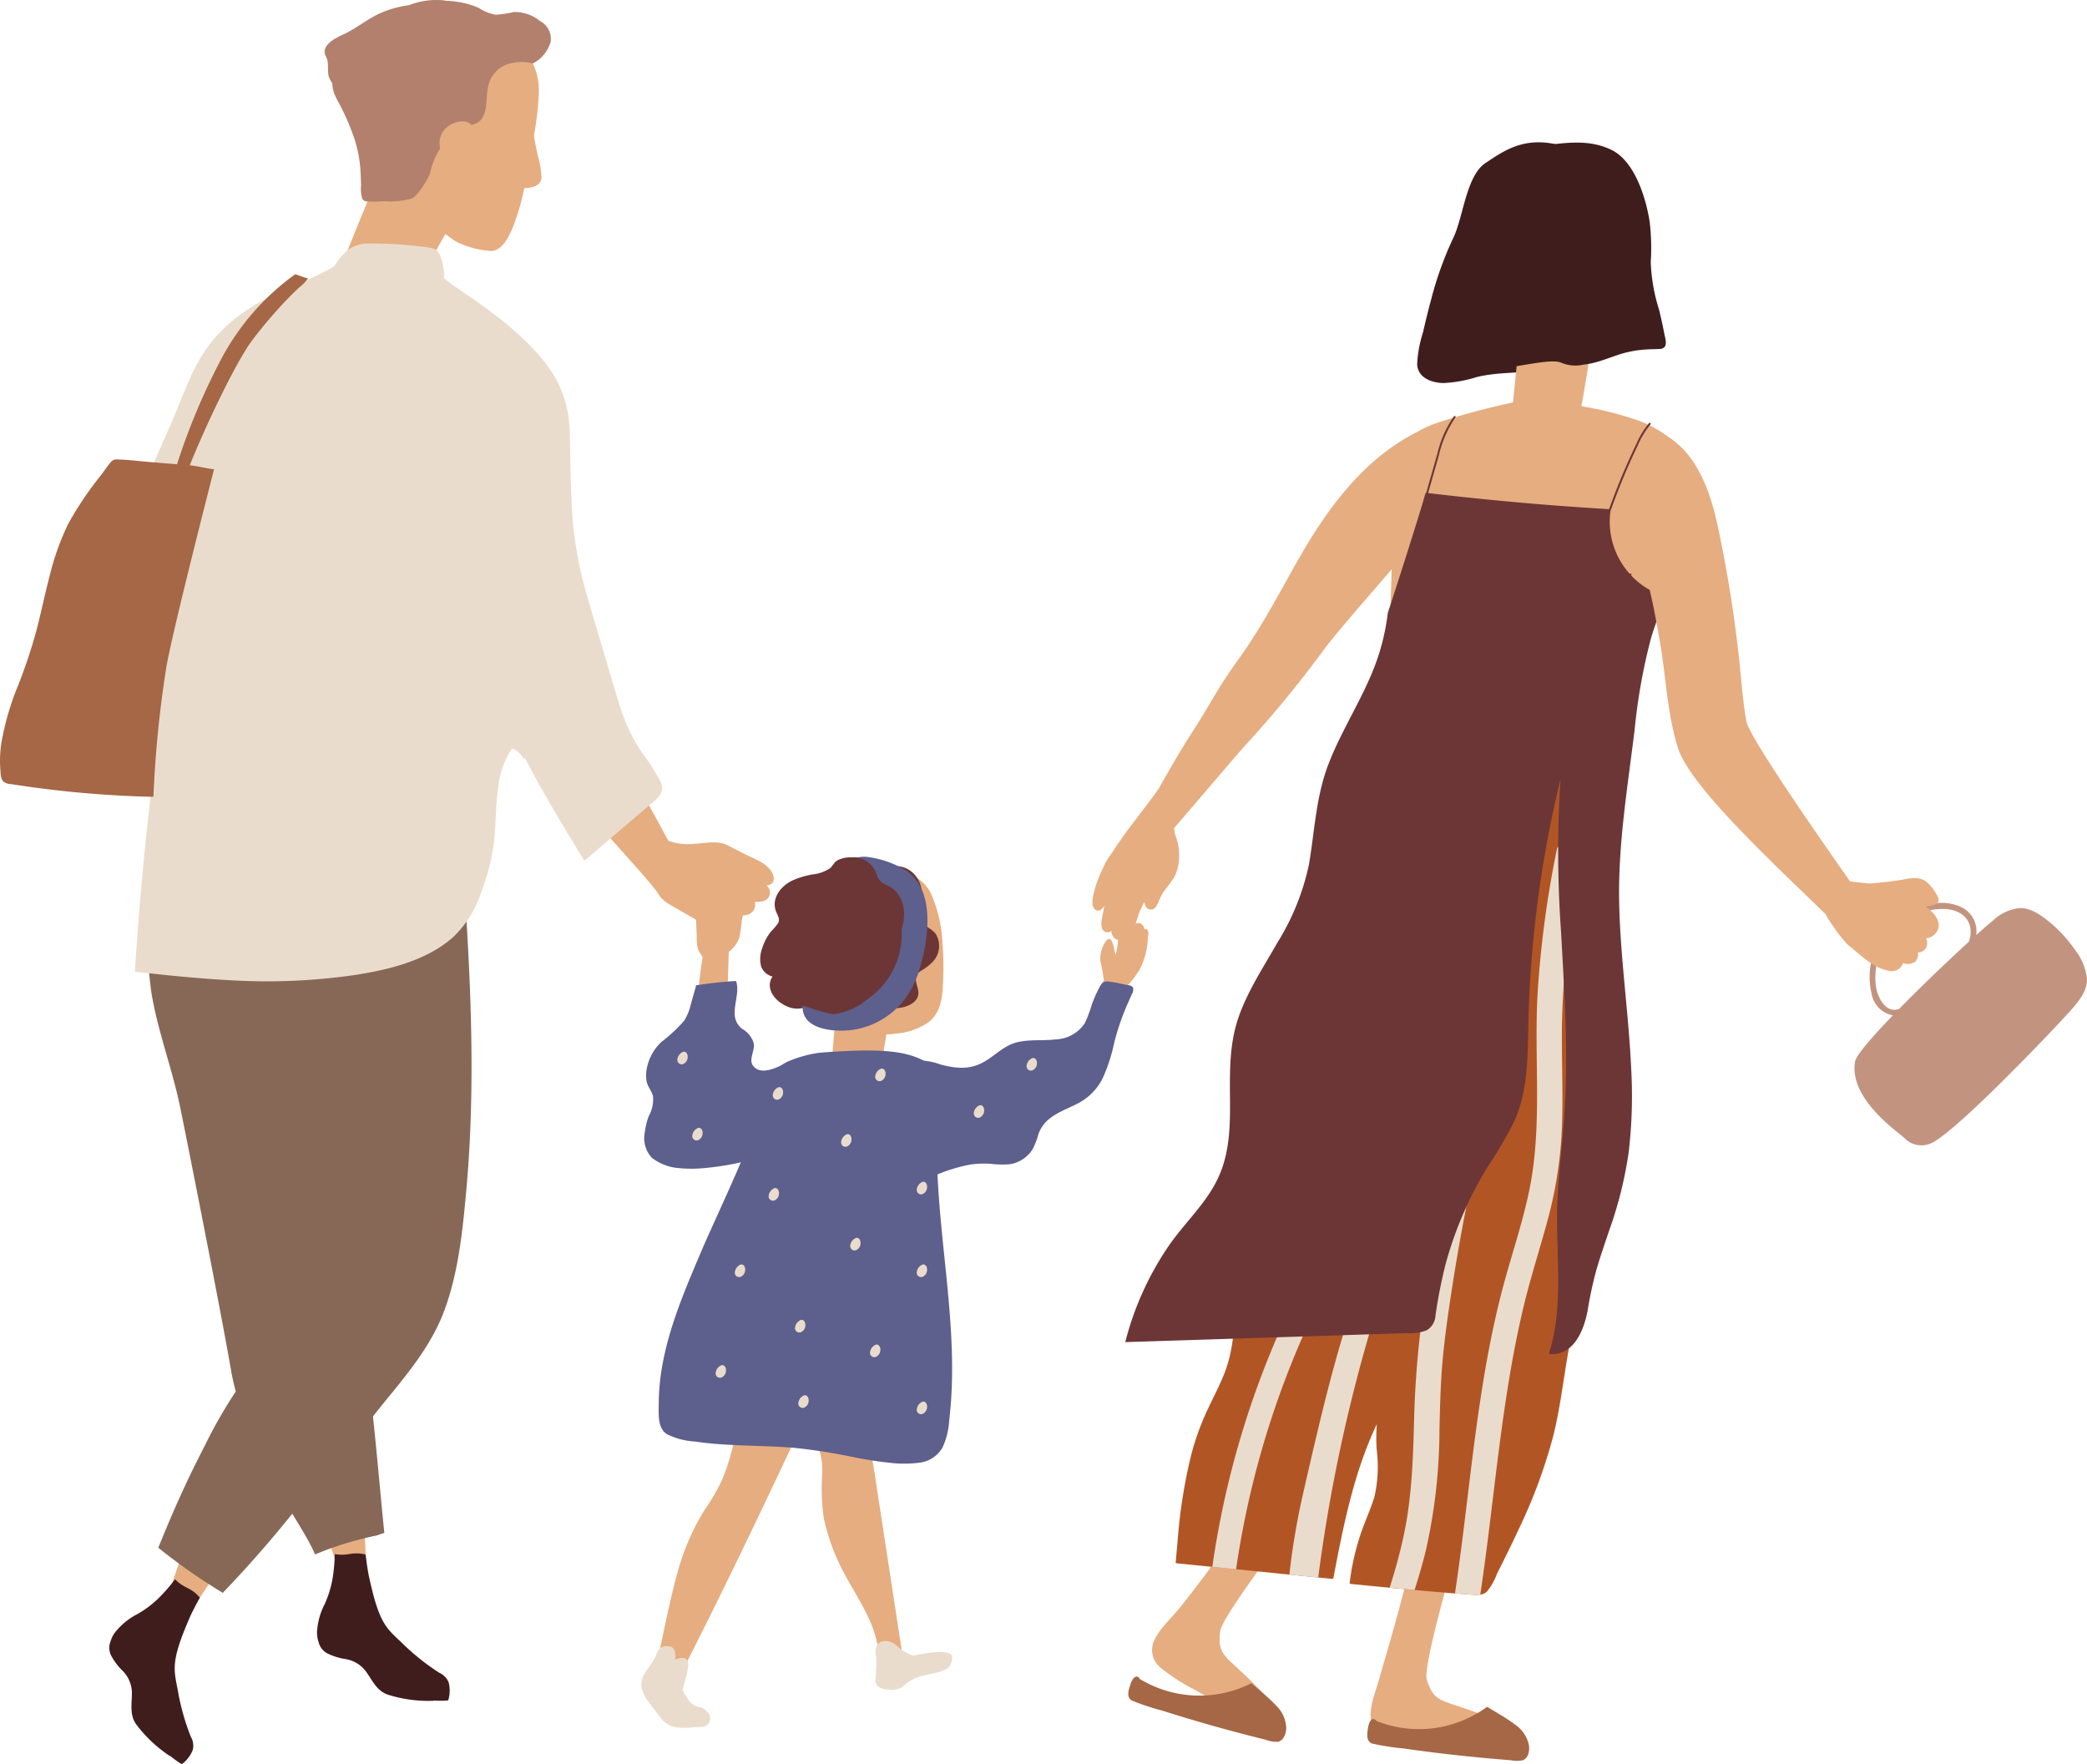 <svg xmlns="http://www.w3.org/2000/svg" width="303.007" height="256.106" viewBox="0 0 303.007 256.106">
  <g id="sec05-bg07" transform="translate(-126.2 -2931.723)">
    <g id="グループ_1159" data-name="グループ 1159">
      <path id="パス_4639" data-name="パス 4639" d="M429.2,3073.779a8.35,8.35,0,0,0-1.762-4.189,19.28,19.28,0,0,0-3.717-4.031c-1.2-.976-2.623-2.015-4.245-2a6.548,6.548,0,0,0-3.885,1.782c-.563.452-1.42,1.195-2.468,2.137a4.9,4.9,0,0,0,.035-.531,3.832,3.832,0,0,0-2.291-3.559c-3.2-1.494-7.364.093-9.8,2.335a10.684,10.684,0,0,0-3.109,10.39,3.843,3.843,0,0,0,3.012,3.01l.058,0c-3.033,3.144-5.348,5.817-5.5,6.738-.889,5.244,5.837,9.911,7.156,11.069a3.4,3.4,0,0,0,3.788.814c3.544-1.369,19.47-18.186,20.862-19.888C428.3,3076.671,429.271,3075.388,429.2,3073.779Zm-27.252,4.4c-1.945.773-3.16-1.663-3.384-3.278a9.981,9.981,0,0,1,2.789-8.3,9.7,9.7,0,0,1,7.421-2.9c1.713.154,3.269,1.025,3.511,2.85a3.933,3.933,0,0,1-.243,1.905C409.135,3071.112,405.233,3074.831,401.951,3078.179Z" fill="#c29480"/>
      <path id="パス_4640" data-name="パス 4640" d="M356.907,2980.011a7.065,7.065,0,0,1-2.749,3.893,10.375,10.375,0,0,1-3.882,1.471c-3.223.6-6.511.307-9.715,1.1a18.608,18.608,0,0,1-4.808.859c-1.744-.036-3.707-.778-3.8-2.729a18.241,18.241,0,0,1,.858-4.67c.356-1.55.73-3.1,1.147-4.631a50.722,50.722,0,0,1,3.234-9.027c1.46-2.983,1.87-9.056,4.716-10.91,2.365-1.541,5.227-3.736,10.034-2.729.592,2.375,1.559,6.949,2.955,8.916a11.718,11.718,0,0,1,1.9,3.835,31.627,31.627,0,0,1,.734,4.986A24.867,24.867,0,0,1,356.907,2980.011Z" fill="#401d1d"/>
      <path id="パス_4641" data-name="パス 4641" d="M332.826,3000.677c.788-1.011,1.837-2.158,1.728-3.353s-1.132-2.062-1.079-3.31a24.475,24.475,0,0,1,2.436-.907c.176-.055.148-.293-.03-.238-10.013,3.1-16.383,11.733-20.939,19.665-2.847,4.959-5.4,10-8.823,14.754-3.347,4.65-3.871,6.165-6.953,10.938-1.709,2.646-3.233,5.361-4.782,8.064-2.206,3.121-4.707,6.044-6.745,9.27a9.719,9.719,0,0,0-1.265,2.125q-.106.228-.212.457c-.07.138-.143.274-.212.414l.023.006a14.919,14.919,0,0,0-.888,2.5c-.171.712-.558,2.075.072,2.667.535.5,1.064,0,1.369-.476-.061.309-.118.619-.169.931-.115.712-.528,2.023.039,2.641a.838.838,0,0,0,1.173.03,1.432,1.432,0,0,0,.593,1.2c.607.377.976-.391,1.2-.988a1.426,1.426,0,0,0,.319,1.085c.454.4.874-.128.985-.548a28.639,28.639,0,0,1,.9-3.27,15.151,15.151,0,0,1,.793-1.667,1.358,1.358,0,0,0,.438.954.861.861,0,0,0,1.2-.209,3.906,3.906,0,0,0,.491-.989,8.953,8.953,0,0,1,.724-1.344,20.891,20.891,0,0,0,1.483-2.039,6.667,6.667,0,0,0,.645-2.128,8.132,8.132,0,0,0-.537-4.039c-.061-.3-.107-.611-.14-.919,3.346-3.874,9.043-10.607,10.523-12.224a161.686,161.686,0,0,0,11.21-13.676c3.879-5.113,14.111-16.082,16.761-20.407C338.366,3000.416,331.8,3002,332.826,3000.677Z" fill="#e6ad80"/>
      <path id="パス_4642" data-name="パス 4642" d="M345.2,3182.382c-1.88-1.2-6.8-2.785-8.3-3.281-2.09-.687-2.845-1.25-3.553-3.537-.6-1.944,3.916-17.141,4.323-19.082a.141.141,0,0,0-.114-.159c-3.127-.646-2.887-.358-6.078-.351-.025-.127-.051-.254-.082-.381-.042-.172-.3-.072-.259.1.023.095.042.191.062.286-.143.03-.112.264.049.269.334,1.974-4.188,17.031-4.719,18.948-.51,1.844-1.391,3.857-1.337,5.8a3.3,3.3,0,0,0,2.574,3.022,28.978,28.978,0,0,0,5.845.841q3.493.369,6.995.655,1.785.145,3.571.269c.606.043,1.791.372,2.283-.153C347.331,3184.7,346.043,3182.92,345.2,3182.382Z" fill="#e6ad80"/>
      <path id="パス_4643" data-name="パス 4643" d="M311.318,3179.652c-1.211-1.875-5.028-5.354-6.192-6.428-1.616-1.493-2.069-2.318-1.765-4.693.259-2.018,8.387-12.635,9.562-14.233a.141.141,0,0,0-.037-.192c-2.577-1.885-2.478-1.523-5.385-2.841.03-.125.059-.251.083-.38.034-.174-.243-.191-.276-.017-.019.1-.041.191-.063.285-.142-.032-.21.194-.066.266-.515,1.935-8.589,12.422-9.867,13.947-1.229,1.466-2.866,2.932-3.623,4.721a3.3,3.3,0,0,0,1.089,3.818,29.032,29.032,0,0,0,4.97,3.19q3.026,1.785,6.092,3.5,1.564.873,3.138,1.727c.534.29,1.475,1.081,2.14.808C312.293,3182.644,311.859,3180.49,311.318,3179.652Z" fill="#e6ad80"/>
      <path id="パス_4644" data-name="パス 4644" d="M347.283,2975.961l-1.467,14.729-.183,1.841a2.143,2.143,0,0,0,.026,1.127c.314.632,1.35.558,1.923.641a23.231,23.231,0,0,1,6.888,2.143c.094.046.177-.04.2-.122a195.549,195.549,0,0,0,3.294-20.511c.056.019.112.035.168.056a.145.145,0,0,0,.1-.271c-.079-.03-.157-.055-.236-.081.016-.155.035-.31.051-.466a.145.145,0,0,0-.289-.026c-.014.136-.03.272-.044.407a7.9,7.9,0,0,0-4.548.279c-1.816.56-3.9,1.291-5.65.15A.147.147,0,0,0,347.283,2975.961Z" fill="#e6ad80"/>
      <path id="パス_4645" data-name="パス 4645" d="M372.091,3004.131c-1.127,10.474-8.782,18.644-13.316,27.739a69.736,69.736,0,0,0-3.266,7.89c-.491,1.387-.957,2.783-1.42,4.181-.165.5-.148.682-.7.759a8.38,8.38,0,0,1-1.1,0q-1.167,0-2.334.021-9.4.134-18.774,1.106-1.092.114-2.184.238c-.364.042-.727.084-1.091.128-.172.021-.369.062-.545.066-.4.008-.358.061-.378-.344-.036-.719.077-1.478.113-2.2q.063-1.236.123-2.473.227-4.672.422-9.346.392-9.417.648-18.838c.085-3.141.151-6.283.223-9.425.056-2.445.161-5.11,1.517-7.236,1.519-2.381,4.4-3.169,6.945-3.949q4.334-1.329,8.775-2.269c1.14-.241,2.286-.456,3.433-.658a3.31,3.31,0,0,0,1.106.378c1.388.252,2.8.4,4.2.612a49.187,49.187,0,0,1,8.517,1.909,17.006,17.006,0,0,1,6.754,3.865C371.873,2998.441,372.406,3001.2,372.091,3004.131Z" fill="#e6ad80"/>
      <path id="パス_4646" data-name="パス 4646" d="M361.311,3098.555c-.224-9.653-3.648-18.945-3.4-28.639.127-5.061.784-10.056.412-15.129a63.8,63.8,0,0,0-1.568-10q0-4.176.2-8.35a.139.139,0,0,0-.138-.139c-5.713-.756-11.437-1.512-17.194-1.864-2.867-.175-5.746-.247-8.621-.169q-1.027.029-2.05.083c-.43.022-1.17-.081-1.544.185a.936.936,0,0,0-.3.679c-.133.784-.222,1.577-.344,2.363-.415,2.61-.942,5.2-1.565,7.763-2.006,4.281-4.558,8.367-6.189,12.8-2.882,7.829-2.732,16.3-3.616,24.493A49.284,49.284,0,0,1,312.7,3094.9c-1.449,3.824-3.444,7.409-4.959,11.2a30.885,30.885,0,0,0-1.746,5.807,36.438,36.438,0,0,0-.484,6.137c-.056,4.413.108,8.854-1.532,13.04-.8,2.039-1.862,3.956-2.757,5.951a38,38,0,0,0-2.056,5.849,75.609,75.609,0,0,0-1.986,12.511c-.1,1.05-.189,2.1-.28,3.153a.142.142,0,0,0,.139.138l5.175.518q1.724.171,3.449.347l7.738.773q2.094.212,4.189.418l2.067.208a.134.134,0,0,0,.132-.1c1.433-7.541,2.923-15.121,6.192-22.122.036-.08.078-.161.114-.244a26.941,26.941,0,0,0-.022,3.64,19.562,19.562,0,0,1-.321,6.893c-.627,2.078-1.6,4.031-2.228,6.115a36.449,36.449,0,0,0-1.374,6.405c-.008.08.075.133.138.139.316.036,2.682.271,5.666.554l3.615.332c2.045.183,4.12.363,5.874.5.776.061,1.488.113,2.108.152a7.4,7.4,0,0,0,1.568.025,1.808,1.808,0,0,0,.934-.413,8.614,8.614,0,0,0,1.479-2.593c1.1-2.183,2.186-4.374,3.214-6.591a76.185,76.185,0,0,0,4.945-13.362c1.219-4.829,1.635-9.81,2.663-14.675.989-4.676,2.886-9.015,4.516-13.486A36.654,36.654,0,0,0,361.311,3098.555Z" fill="#b25525"/>
      <path id="パス_4647" data-name="パス 4647" d="M330.474,3110.523c-1.339,0-2.125.008-3.463.014.263-.579.526-1.158.8-1.732.075-.16-.163-.3-.238-.138-.3.62-.582,1.244-.864,1.87l-2.1.008a.139.139,0,0,0,0,.277l1.97-.008c-1.308,2.931-2.471,5.92-3.521,8.948l-4.68-.415q.631-1.246,1.289-2.48c.083-.158-.156-.3-.239-.138q-.69,1.288-1.349,2.593l-3.006-.266c.479-.956.973-1.9,1.474-2.848.083-.155-.155-.3-.238-.139q-.786,1.471-1.53,2.959-2.285-.2-4.571-.4c-.177-.017-.174.263,0,.277l4.439.393a130.984,130.984,0,0,0-12.434,39.911q1.724.171,3.449.347a130.9,130.9,0,0,1,8.417-30.824q1.9-4.638,4.164-9.115,2.36.207,4.723.418c-1.64,4.76-3.011,9.616-4.247,14.495-1.141,4.505-2.183,9.035-3.219,13.564a105.943,105.943,0,0,0-2.1,12.235q2.094.212,4.189.418a232.584,232.584,0,0,1,7.9-37.03q1.023-3.394,2.147-6.763c.36-1.08.726-2.158,1.106-3.23a5.776,5.776,0,0,1,1.8-2.939A.14.14,0,0,0,330.474,3110.523Z" fill="#eadccc"/>
      <path id="パス_4648" data-name="パス 4648" d="M344.7,3083.068c-.521,1.709-1.017,3.43-1.493,5.15l-3.253.388q.758-2.743,1.579-5.466c.053-.169-.213-.244-.265-.072q-.845,2.775-1.61,5.571-1.77.212-3.544.421c-.174.022-.177.3,0,.277l3.464-.41a269.214,269.214,0,0,0-6.251,29.658,141.6,141.6,0,0,0-1.781,17.969c-.166,6.12-.269,12.2-1.568,18.213-.546,2.524-1.238,5.009-2.017,7.464l3.615.332c.588-1.839,1.128-3.693,1.6-5.569a80.508,80.508,0,0,0,2.017-17.73c.075-3.067.139-6.134.385-9.193.252-3.111.668-6.206,1.128-9.292.889-5.962,1.939-11.9,3.189-17.8q1.545-7.306,3.532-14.512l1.274-.15c.175-.022.178-.3,0-.277l-1.2.142q.706-2.531,1.466-5.045C345.016,3082.971,344.75,3082.9,344.7,3083.068Z" fill="#eadccc"/>
      <path id="パス_4649" data-name="パス 4649" d="M357.7,3061.037a39.145,39.145,0,0,0-2.239-3.532q.479-2.56,1.02-5.109.361-1.708.745-3.41c.041-.175-.227-.25-.266-.075-.621,2.751-1.2,5.51-1.718,8.283-.751-1.033-1.555-2.028-2.4-2.984q-.269.318-.561.624a149.251,149.251,0,0,0-2.858,21.435c-.49,9.361.718,18.853-1.158,28.109-.911,4.5-2.382,8.86-3.6,13.282-1.172,4.269-2.083,8.6-2.837,12.968-1.487,8.63-2.368,17.346-3.493,26.026q-.415,3.2-.892,6.408c.776.061,1.488.113,2.108.152a7.4,7.4,0,0,0,1.568.025q.225-1.5.432-3c1.219-8.744,2.07-17.537,3.43-26.261.682-4.369,1.491-8.722,2.538-13.022,1.08-4.424,2.524-8.746,3.657-13.156a60.383,60.383,0,0,0,1.834-13.542c.119-4.655-.1-9.309-.031-13.964a135.7,135.7,0,0,1,2.411-22.4c.74,1.061,1.435,2.155,2.069,3.286C357.549,3061.334,357.79,3061.192,357.7,3061.037Z" fill="#eadccc"/>
      <path id="パス_4650" data-name="パス 4650" d="M348.186,3185.129a4.78,4.78,0,0,0-2.02-3.029c-1.241-.952-2.649-1.713-3.977-2.536a.135.135,0,0,0-.14,0,16.7,16.7,0,0,1-16.042,2c.025-.059-.006-.074-.071-.121-.759-.538-1.051.686-1.125,1.185-.119.808-.3,1.969.679,2.244a35.419,35.419,0,0,0,4.458.693q2.123.3,4.249.57,4.557.568,9.133.959,1.094.093,2.186.176a4.453,4.453,0,0,0,1.773.01C348.117,3186.969,348.29,3185.893,348.186,3185.129Z" fill="#a56745"/>
      <path id="パス_4651" data-name="パス 4651" d="M312.945,3182.635a4.785,4.785,0,0,0-1.493-3.321c-1.068-1.143-2.332-2.126-3.506-3.156a.136.136,0,0,0-.138-.023,16.7,16.7,0,0,1-16.152-.673c.035-.053.007-.073-.05-.13-.66-.656-1.15.5-1.3.983-.251.777-.623,1.892.3,2.325a35.254,35.254,0,0,0,4.284,1.418q2.043.649,4.1,1.262,4.4,1.311,8.851,2.449,1.062.271,2.127.534a4.442,4.442,0,0,0,1.747.3C312.574,3184.438,312.921,3183.405,312.945,3182.635Z" fill="#a56745"/>
      <path id="パス_4652" data-name="パス 4652" d="M367.3,3018.631a1.834,1.834,0,0,0-1.351-1.141,10.947,10.947,0,0,1-2.927-2.229l.03-.066c.071-.155-.148-.289-.23-.153a11.318,11.318,0,0,1-2.8-9.123q1.145-3.216,2.505-6.349.686-1.568,1.424-3.109a12.673,12.673,0,0,1,1.878-3.118c.119-.132-.077-.328-.2-.2a12.06,12.06,0,0,0-1.807,2.937q-.8,1.657-1.538,3.346-1.34,3.066-2.462,6.218-13.168-.78-26.275-2.334l1.557-5.48a16.2,16.2,0,0,1,2.415-5.512c.106-.143-.134-.282-.239-.14a15.636,15.636,0,0,0-2.37,5.321q-.82,2.891-1.642,5.78a.14.14,0,0,0-.128.1c-.466,1.839-3.9,12.631-5.446,17.331a33.133,33.133,0,0,1-1.464,6.507c-1.815,5.37-5.115,10.146-7.155,15.443-1.805,4.686-2,9.619-2.82,14.517a35.139,35.139,0,0,1-4.556,11.338c-2.01,3.536-4.312,7-5.664,10.858s-1.287,7.874-1.253,11.9c.031,3.609-.025,7.285-1.388,10.683-1.654,4.124-4.971,6.989-7.459,10.571a43.9,43.9,0,0,0-6.361,14.049l32.51-1.038,8.439-.27a6.612,6.612,0,0,0,2.837-.424,2.614,2.614,0,0,0,1.251-2.1,71.3,71.3,0,0,1,1.46-7.442,53.991,53.991,0,0,1,2.545-7.3,53.43,53.43,0,0,1,3.459-6.683,67.592,67.592,0,0,0,3.907-6.651c2.148-4.639,2.007-9.772,2.129-14.768a165.231,165.231,0,0,1,3.761-31.18q.424-1.948.9-3.885a162.565,162.565,0,0,0,.083,22.3c.345,6.407.762,12.817.73,19.236q-.024,4.917-.462,9.812c-.3,3.411-.682,6.817-.814,10.241-.278,7.229,1.006,14.676-1.192,21.716a.141.141,0,0,0,.134.175c3.523.2,4.967-3.6,5.471-6.43a56.7,56.7,0,0,1,1.213-5.648c.564-1.979,1.243-3.922,1.9-5.87a58.279,58.279,0,0,0,2.832-11.37,69.917,69.917,0,0,0,.372-11.921c-.356-8.156-1.6-16.253-1.757-24.421-.159-8.333,1.22-16.627,2.235-24.876a84.686,84.686,0,0,1,2.369-13.327c.308-1.063.673-2.1,1.056-3.142A4.1,4.1,0,0,0,367.3,3018.631Z" fill="#6c3636"/>
      <path id="パス_4653" data-name="パス 4653" d="M393.334,3066.512c1.217-1.254,2.44-2.5,3.62-3.791-3.771-5.308-16.749-23.726-17.2-26.265-.583-3.248-.761-6.571-1.147-9.846a187.45,187.45,0,0,0-3.156-19.162c-1.173-5.21-3.5-11.2-8.857-13.162q-1.93,4.656-4.154,9.176a16.387,16.387,0,0,0,.734,5.383c.786,2.754,1.8,5.421,2.471,8.211.635,2.639,1.113,5.313,1.577,7.987.917,5.29.994,10.089,2.589,15.242C371.758,3046.586,387.106,3060.166,393.334,3066.512Z" fill="#e6ad80"/>
      <path id="パス_4654" data-name="パス 4654" d="M367.848,2980.226q-.34-1.781-.773-3.541a25.908,25.908,0,0,1-1.206-6.919,31.937,31.937,0,0,0-.156-5.842c-.561-3.585-2.2-8.816-5.56-10.445-2.666-1.292-5.361-1.154-8.209-.84-1.218-.145-2.719,1.707-3.944,1.878-1.57.219-4.183.794-4.475,2.693a.139.139,0,0,0,.04.122.117.117,0,0,0,.1.153c1.11.213,2.14.3,2.832,1.32a5.946,5.946,0,0,1,.787,3.107c.01.2-.78,9.085-.617,10.322.31,2.343-7.676,10.385-6.434,12.4,1.262,2.052,10.41-1.2,12.617-.263a5.285,5.285,0,0,0,3.271.286c2.128-.225,3.862-1.106,5.849-1.673a16.3,16.3,0,0,1,3.577-.541c.505-.029,1.014-.023,1.519-.054a1.041,1.041,0,0,0,.8-.277C368.263,2981.641,367.948,2980.748,367.848,2980.226Z" fill="#401d1d"/>
      <path id="パス_4655" data-name="パス 4655" d="M405.8,3063.367c.021-.007.041-.016.062-.022.473-.149,1.351-.149,1.676-.579s-.057-.985-.28-1.351a6.316,6.316,0,0,0-1.237-1.564c-1.155-.984-2.479-.595-3.844-.376-1.484.239-2.977.407-4.476.514q-2.256-.18-4.491-.562c-.2-.034-.283.27-.083.3.129.022.258.041.387.062v.064a.157.157,0,0,0-.169.2c.634,2.432-3.18,2.314-1.908,4.715.474.894,2.592,3.927,3.456,4.434,1.614,1.364,3.386,3.046,5.458,3.437a1.709,1.709,0,0,0,2.04-.845,1.841,1.841,0,0,0,.09-.259,1.875,1.875,0,0,0,1.8-.206,1.555,1.555,0,0,0,.374-1.325,1.313,1.313,0,0,0,1.191-.711,1.529,1.529,0,0,0-.008-1.362,1.589,1.589,0,0,0,.182-.009,2.043,2.043,0,0,0,1.5-1.138C408.107,3065.509,406.946,3064.125,405.8,3063.367Z" fill="#e6ad80"/>
    </g>
    <g id="グループ_1162" data-name="グループ 1162">
      <path id="パス_4656" data-name="パス 4656" d="M220.776,3060.17c.534.644,1.029,1.33,1.534,2.005q1.113-2.829,2.406-5.573-.61-1.158-1.223-2.313-2.866-5.394-5.914-10.687a.139.139,0,0,0-.219,0,18.9,18.9,0,0,1-5.822,5.719l-1.45-1.625c-.117-.132-.341.032-.222.166l1.434,1.607c-.078.048-.154.1-.233.147-.154.09.012.312.165.222.087-.051.169-.107.255-.16l5.846,6.553C218.494,3057.529,219.661,3058.827,220.776,3060.17Z" fill="#e6ad80"/>
      <g id="グループ_1160" data-name="グループ 1160">
        <path id="パス_4657" data-name="パス 4657" d="M159.763,3135.745c-3.274,9.39-7.668,23.366-8.713,26.245-.309.848-.66,1.7-.922,2.555a1.441,1.441,0,0,0,.137,1.472c.5.565-.421.335.008.681.2.111.4.225.587.339a2.027,2.027,0,0,1,1.717.085c.066.044.133.085.2.129a3.233,3.233,0,0,0,.41-.506c.379-.573,4-6.054,8.941-13.51.061-.09.122-.185.186-.278,2.61-3.935,5.579-8.4,8.632-12.976C167.125,3138.835,163.514,3137.067,159.763,3135.745Z" fill="#e6ad80"/>
        <path id="パス_4658" data-name="パス 4658" d="M154.19,3185.78a2.61,2.61,0,0,0-.29-1.928,33.539,33.539,0,0,1-1.906-6.845c-.571-2.933-1-4.1,1.689-10.3.218-.59,1.3-2.63,1.534-3.038-1.364-1.589-2.129-1.2-3.6-2.663a25.942,25.942,0,0,1-2.45,2.8,15.265,15.265,0,0,1-2.958,2.222,10.049,10.049,0,0,0-3.1,2.434,4.076,4.076,0,0,0-.84,1.509,2.529,2.529,0,0,0,.05,2.077,8.935,8.935,0,0,0,1.661,2.221,4.618,4.618,0,0,1,1.367,3.063c.04,1.6-.391,3.228.575,4.663a19.6,19.6,0,0,0,4.878,4.63.133.133,0,0,0,.113.025,12.757,12.757,0,0,0,1.6,1.149.17.17,0,0,0,.2-.029A4.812,4.812,0,0,0,154.19,3185.78Z" fill="#401d1d"/>
      </g>
      <g id="グループ_1161" data-name="グループ 1161">
        <path id="パス_4659" data-name="パス 4659" d="M166.694,3132.083c2.816,9.538,7.4,23.454,8.225,26.4.244.869.454,1.764.741,2.613.184.549.432.988.97,1.116.738.166-.147.518.4.549.227-.026.453-.048.675-.067a2.028,2.028,0,0,1,1.444-.932c.08,0,.157-.009.237-.011a3.168,3.168,0,0,0,.038-.651c-.026-.685-.28-7.25-.614-16.188,0-.109-.008-.222-.011-.335-.174-4.718-.366-10.078-.554-15.575C174.477,3130.3,170.513,3130.97,166.694,3132.083Z" fill="#e6ad80"/>
        <path id="パス_4660" data-name="パス 4660" d="M191.342,3175.981a2.616,2.616,0,0,0-1.36-1.4,33.614,33.614,0,0,1-5.54-4.45c-2.173-2.05-3.2-2.751-4.63-9.348-.168-.606-.48-2.894-.526-3.363-2.034-.5-2.429.266-4.475-.066a25.98,25.98,0,0,1-.355,3.708,15.267,15.267,0,0,1-1.108,3.53,10.044,10.044,0,0,0-1.1,3.787,4.05,4.05,0,0,0,.2,1.715,2.525,2.525,0,0,0,1.252,1.658,8.88,8.88,0,0,0,2.645.836,4.618,4.618,0,0,1,2.9,1.691c.966,1.278,1.564,2.851,3.185,3.453a19.589,19.589,0,0,0,6.664.917.132.132,0,0,0,.106-.045,12.793,12.793,0,0,0,1.966,0,.171.171,0,0,0,.143-.14A4.8,4.8,0,0,0,191.342,3175.981Z" fill="#401d1d"/>
      </g>
      <path id="パス_4661" data-name="パス 4661" d="M194.073,3067.807q-.255-4.555-.577-9.107-.16-2.309-.328-4.617c-.059-.814-.116-1.628-.177-2.442-.044-.568-.068-1.464-.628-1.8-.526-.313-1.324.219-1.806.436l-1,.448-1.993.9-4.236,1.9-8.345,3.752c-4.916,2.21-9.826,4.548-15.025,5.991A51.355,51.355,0,0,0,163,3082.829a89.551,89.551,0,0,0,4.141,9.622,20.036,20.036,0,0,1,1.736,4.647,15.49,15.49,0,0,1,.075,4.8,40.534,40.534,0,0,0-.447,5.181,19.387,19.387,0,0,0,1.033,5.037c.135.464.265.935.375,1.41a.711.711,0,0,1,.812.422c1.414,2.9-.618,6.322-2.156,8.736-1.906,2.99-4.19,5.714-6.358,8.512a68.487,68.487,0,0,0-6.307,10.473c-2.5,4.805-4.709,9.742-6.72,14.761a86.211,86.211,0,0,0,9.359,6.545,172.345,172.345,0,0,0,12.455-14.5c2.714-3.47,5.669-6.774,8.587-10.106,1.065-1.427,2.2-2.807,3.317-4.176,3.156-3.857,6.228-7.764,7.933-12.534,1.969-5.511,2.561-11.52,3.083-17.323.543-6.038.753-12.1.742-18.167C194.65,3080.043,194.416,3073.921,194.073,3067.807Z" fill="#876856"/>
      <path id="パス_4662" data-name="パス 4662" d="M180.885,3154.647c.37-.129.742-.253,1.114-.375-.688-6.824-1.247-13.661-2.046-20.473-.149-1.272-.332-2.538-.486-3.808a6.656,6.656,0,0,1-.616-1.228,26.465,26.465,0,0,1-1.01-4.829,16.954,16.954,0,0,0-1.239-4.068q1.335-11.179,2.39-22.389,1.349-14.362,2.23-28.764c.263-4.288.78-8.935-.783-13.05a5.167,5.167,0,0,0-3.141-3.4,7.636,7.636,0,0,0-2.783-.14c-1.094.092-2.187.2-3.28.306-1.613.156-3.226.323-4.835.519a17.594,17.594,0,0,1-3.948,5.326,24.143,24.143,0,0,1-14.553,6.732,45.777,45.777,0,0,0,.31,11c.926,5.494,2.94,10.736,4.089,16.181.577,2.731,6.073,30.336,7.522,38.924a37.214,37.214,0,0,0,3.493,10.022q.66-.369,1.319-.739a13.109,13.109,0,0,0,.717,1.713c.868,1.716,2.025,3.4,1.6,5.419-.034.164-.076.326-.122.487q.313.623.618,1.247c1.338,2.755,3.272,5.311,4.5,8.137A48.615,48.615,0,0,1,180.885,3154.647Z" fill="#876856"/>
      <path id="パス_4663" data-name="パス 4663" d="M202.165,2938.453c-.075-.119-.923-.582-.971-.483a4.688,4.688,0,0,0-1.569-1.24,16.759,16.759,0,0,0-4.221-1.723,11.9,11.9,0,0,0-8.577,1.387c-4.969,3.158-6.481,13.79-5.366,19,.675,3.166,1.885,2.079,3.78,4.747a31.039,31.039,0,0,0,7.069,6.595,13.309,13.309,0,0,0,5,1.413c2.255.2,3.424-3.583,3.963-5.154.25-.734.472-1.51.669-2.284.474-1.882.794-3.743,1-4.919.409-2.309.761-4.184,1.011-5.78.035-.242.071-.475.1-.7.079-.548.144-1.06.191-1.548.014-.16.031-.313.042-.464C204.609,2943.9,204.589,2942.179,202.165,2938.453Z" fill="#e6ad80"/>
      <path id="パス_4664" data-name="パス 4664" d="M186.41,2957.437c-1.043-.781-1.972-4.134-2.792-5.133-3.323,6.118-6.48,14.873-9.2,21.282a.164.164,0,0,0,.1.237,25.9,25.9,0,0,1,7.644,2.469c.575.293,1.471,1.025,2.162.651a2.388,2.388,0,0,0,.747-1.009l1.015-1.793,6.753-11.935C190.568,2960.828,188.5,2959,186.41,2957.437Z" fill="#e6ad80"/>
      <path id="パス_4665" data-name="パス 4665" d="M220.975,3048.213c-.116.1-.232.191-.346.285-.086.075-.172.144-.255.216q-4.6,3.931-9.2,7.866a.142.142,0,0,1-.218-.028c-1.87-3.064-3.741-6.128-5.522-9.245-.061-.1-.119-.2-.177-.31-.081-.136-.158-.275-.236-.41q-1.38-2.431-2.662-4.91c-.022.108-.042.217-.061.325a3.647,3.647,0,0,0-1.516-1.546.276.276,0,0,0-.371.1,12.87,12.87,0,0,0-1.848,5.239c-.016.091-.03.182-.041.274-.371,2.615-.319,5.363-.588,7.843a31.239,31.239,0,0,1-1.784,7.1,15.8,15.8,0,0,1-4.155,6.76c-3.815,3.405-9.318,4.734-14.243,5.5a89.293,89.293,0,0,1-18.609.734c-4.466-.244-8.91-.712-13.354-1.208q.341-5.448.8-10.882.736-8.619,1.793-17.207a18.96,18.96,0,0,1-3.086-1.629,12.339,12.339,0,0,1-3.832-4.223,27.094,27.094,0,0,1-2.939-7.7c-.023-.106-.042-.208-.061-.313v0a21.575,21.575,0,0,1-.377-2.9c-.244-4,1.235-7.544,2.784-11.146,3.1-7.189,6.123-14.409,9.278-21.57.036-.086.072-.172.114-.255q.286-.665.582-1.324c2.7-6.09,3.7-10.689,8.813-15.13a31.254,31.254,0,0,1,9.026-5.153c2.5-1.006,7.156-3.554,9.558-4.76.235-.033.476-.058.717-.069a30.225,30.225,0,0,1,5.816.283c.642.094,1.285.205,1.925.335a17.414,17.414,0,0,1,3.984,2.962c1.6,1.473,7.464,4.745,12.123,9.43,3.292,3.311,5.982,6.81,6.123,13.16.064,2.74.1,6.516.249,9.749,0,.091.009.183.012.274.044.948.1,1.84.16,2.643a57.749,57.749,0,0,0,2.294,11.559c1.1,3.8,2.244,7.588,3.369,11.381.543,1.834,1.056,3.682,1.718,5.477a24.838,24.838,0,0,0,2.618,5.111,32.4,32.4,0,0,1,2.806,4.411C222.726,3046.589,221.884,3047.446,220.975,3048.213Z" fill="#eadccc"/>
      <path id="パス_4666" data-name="パス 4666" d="M204.233,2954.146l-.723-3.645.011-.018a.145.145,0,0,0-.058-.216l-.01-.05a.154.154,0,0,0-.3.061l.032.163a16.815,16.815,0,0,0-1.51,3.767q-.771,2.261-1.444,4.553a.156.156,0,0,0,.135.205c1.276.048,4.266.473,4.447-1.417A12.736,12.736,0,0,0,204.233,2954.146Z" fill="#e6ad80"/>
      <path id="パス_4667" data-name="パス 4667" d="M190.633,2971.964c-.143.166-.626.12-.844.136a28.823,28.823,0,0,1-7.278-.4c-1.329-.244-2.63-.617-3.961-.852a12.879,12.879,0,0,0-1.705-.2,8.821,8.821,0,0,0-.9.009c-.1.007-1.206.178-1.313-.191a.131.131,0,0,0,.07-.053,10.319,10.319,0,0,1,2-2.393,4.935,4.935,0,0,1,3.227-.927,54.021,54.021,0,0,1,7.247.406,11.807,11.807,0,0,1,1.84.279c.8.232,1.063.847,1.281,1.571a9.46,9.46,0,0,1,.358,1.8C190.672,2971.371,190.784,2971.79,190.633,2971.964Z" fill="#eadccc"/>
      <path id="パス_4668" data-name="パス 4668" d="M204.615,2934.785a5.777,5.777,0,0,0-3.843-1.315,15.719,15.719,0,0,1-2.6.392,6.739,6.739,0,0,1-2.481-1,12.6,12.6,0,0,0-4.685-1.018c-1.276-.1-2.7-.231-3.8.571a9.56,9.56,0,0,0-1.307,1.345,3.6,3.6,0,0,1-2.486,1.185,4.485,4.485,0,0,0-3.291,1.452,10.844,10.844,0,0,0-1.828,3.3,8.834,8.834,0,0,1-2.065,1.942c-.9.6-1.739,1.081-1.765,2.286-.028,1.224.767,2.369,1.289,3.423a33.926,33.926,0,0,1,1.859,4.391,18.682,18.682,0,0,1,.912,4.561c.056.781.073,1.563.1,2.345a5.019,5.019,0,0,0,.156,1.883.751.751,0,0,0,.695.437,18.354,18.354,0,0,0,2.538-.026,11.628,11.628,0,0,0,4-.4c.795-.333,2.451-3,2.619-3.647a11.143,11.143,0,0,1,1.183-3.144,9.213,9.213,0,0,1,2.172-2.45,11.23,11.23,0,0,1,3.228-1.617c1.93-.722,1.474-3.608,1.829-5.247a4.326,4.326,0,0,1,2.492-3.255,6.477,6.477,0,0,1,3.974-.261.169.169,0,0,0,.141-.031.176.176,0,0,0,.049-.021,5.146,5.146,0,0,0,2.427-2.991A2.9,2.9,0,0,0,204.615,2934.785Z" fill="#b3806e"/>
      <path id="パス_4669" data-name="パス 4669" d="M198.667,2934.285a5.488,5.488,0,0,1-.752-.054c.045-.185-.237-.284-.292-.1-.005.018-.011.035-.017.052a12.82,12.82,0,0,1-3.062-1.129,13.2,13.2,0,0,0-3.816-1.249,10.407,10.407,0,0,0-5.132.668,15.455,15.455,0,0,0-3.9,1.04c-2.038.846-3.69,2.322-5.69,3.23-1.114.506-3.325,1.595-2.486,3.166.525.984.126,1.967.432,2.984a5.77,5.77,0,0,0,1.688,2.242c.516.515,1.312,1.644,2.17,1.545a.756.756,0,0,0,.2-.051,4.558,4.558,0,0,1,.753.676,3.494,3.494,0,0,1,.675,1.637c-.091.04-.178.084-.27.121-.184.074-.047.351.136.277.069-.028.135-.059.2-.088.043.194.09.388.15.578s.363.128.3-.061c-.068-.215-.122-.429-.172-.641.934-.437,1.791-.993,2.726-1.432a25.343,25.343,0,0,1,3.231-.8,17.141,17.141,0,0,0,5.231-3.129,19.561,19.561,0,0,0,6.843-9.239,5.741,5.741,0,0,0,.824.06C198.843,2934.591,198.866,2934.283,198.667,2934.285Z" fill="#b3806e"/>
      <path id="パス_4670" data-name="パス 4670" d="M194.871,2950.212c-.72-1.439-2.827-.841-3.788-.017a3.032,3.032,0,0,0-.51,4.063c-.152.325.12.6.471.775a1.655,1.655,0,0,0,1.953-.189C194.325,2953.864,195.729,2951.927,194.871,2950.212Z" fill="#e6ad80"/>
      <path id="パス_4671" data-name="パス 4671" d="M238.182,3058.216c-.869-1.3-2.433-1.767-3.756-2.445-.572-.292-1.144-.62-1.733-.869-.291-.17-.586-.333-.885-.479-1.442-.7-3.236-.272-4.773-.2a8.227,8.227,0,0,1-5.261-1.144c-.145-.1-.284.137-.139.239.115.082.233.157.352.229a.118.118,0,0,0-.1.066,8.565,8.565,0,0,0-.273,7.538c.6,1.3,1.609,1.781,2.81,2.468l2.091,1.2,1.046.6a7.98,7.98,0,0,0,1.364.6,6.12,6.12,0,0,0,1.91.8,2.2,2.2,0,0,0,1.794-.1,2,2,0,0,0,.371-2.2,2.947,2.947,0,0,0,1.927-.072,1.481,1.481,0,0,0,.91-1.167,2.137,2.137,0,0,0-.041-.63,3.145,3.145,0,0,0,1.257-.123,1.271,1.271,0,0,0,.423-2.253C238.705,3060.2,238.785,3059.114,238.182,3058.216Z" fill="#e6ad80"/>
    </g>
    <g id="グループ_1163" data-name="グループ 1163">
      <path id="パス_4672" data-name="パス 4672" d="M234.338,3062.81a28.273,28.273,0,0,1-3.854.337,11.106,11.106,0,0,0-3.189.24.141.141,0,0,0-.1.134l.173,4.427a5.033,5.033,0,0,0,.186,1.627c.154.4.476.726.656,1.1q-.47,2.955-.692,5.943c-.013.178.264.177.277,0,.006-.078.014-.155.02-.232a20.086,20.086,0,0,1,3.8.594.141.141,0,0,0,.175-.134l.219-6.948a4.26,4.26,0,0,0,1.523-2.032,19.384,19.384,0,0,0,.346-2.37,17.424,17.424,0,0,1,.628-2.518C234.544,3062.87,234.434,3062.795,234.338,3062.81Z" fill="#e6ad80"/>
      <path id="パス_4673" data-name="パス 4673" d="M292.867,3066.849c-.1-.233-.26-.272-.415-.215a.252.252,0,0,0-.029.006.144.144,0,0,0-.03.021l-.021.011a1.209,1.209,0,0,0-.516-.844.676.676,0,0,0-.832.1.773.773,0,0,0-.215.27,6.019,6.019,0,0,0-1.582-.675c-.916-.123-.7.885-.688,1.494a11.484,11.484,0,0,1-.355,3.328q-.112-.4-.224-.806a3.564,3.564,0,0,0-.429-1.328c-.391-.417-.762.1-.95.428a4.42,4.42,0,0,0-.623,2.607,24.454,24.454,0,0,1,.513,2.819c-.065.113-.131.225-.2.338a.137.137,0,0,0-.058.1l-.127.218a.139.139,0,0,0,.168.2c.256.723,1.5.675,1.9,1.3a.14.14,0,0,0,.217.028,13.985,13.985,0,0,0,3.364-3.9,11.153,11.153,0,0,0,1.138-4.665A1.659,1.659,0,0,0,292.867,3066.849Z" fill="#e6ad80"/>
      <path id="パス_4674" data-name="パス 4674" d="M263.087,3074.914a45.154,45.154,0,0,0-.084-6.761,19.815,19.815,0,0,0-1.442-6.244,5.49,5.49,0,0,0-4.2-3.481c-2.259-.283-4.438.855-6.294,1.971l.008-.092c.016-.188-.287-.232-.3-.042l-.03.356a.117.117,0,0,0-.007.084,59.4,59.4,0,0,0-.133,12.484,24.609,24.609,0,0,0,1.51,6.032,4.562,4.562,0,0,0,1.454,2.36,4.087,4.087,0,0,0,2.512.208,9.573,9.573,0,0,0,4.954-1.669C262.661,3078.828,262.985,3076.848,263.087,3074.914Z" fill="#e6ad80"/>
      <path id="パス_4675" data-name="パス 4675" d="M256.343,3072.452a66.625,66.625,0,0,0-7.323-2.729c.16-1.075.324-2.149.5-3.222.028-.174-.239-.249-.267-.074q-.263,1.607-.5,3.217-.363-.111-.728-.218a.139.139,0,0,0-.073.267c.254.074.507.151.761.227q-1.171,7.988-1.743,16.045a.139.139,0,0,0,.138.138l6.959.138a.139.139,0,0,0,.134-.1l2.2-13.531A.143.143,0,0,0,256.343,3072.452Z" fill="#e6ad80"/>
      <path id="パス_4676" data-name="パス 4676" d="M224.814,3175.194l.075-.145q1.257-2.444,2.486-4.9c6.462-12.85,12.569-25.874,18.673-38.9l-10.83-.42c-.828,3.455-1.649,6.911-2.492,10.361a34.445,34.445,0,0,1-1.593,5.174,28.625,28.625,0,0,1-2.659,4.614,34.278,34.278,0,0,0-4.014,9.454c-1.013,3.438-2.852,12.959-3.231,14.248A20.15,20.15,0,0,1,224.814,3175.194Z" fill="#e6ad80"/>
      <path id="パス_4677" data-name="パス 4677" d="M253.5,3147.721a83.12,83.12,0,0,0-2.276-11.053,72.269,72.269,0,0,0-4.177-10.2q-2.205-4.652-4.415-9.3l2.4-1.183c.16-.078.019-.317-.14-.239l-2.378,1.172q-.621-1.308-1.241-2.616c-.077-.161-.316-.021-.24.139l1.234,2.6-4.413,2.175-3.457,1.7c-.652.321-2.01.677-2.2,1.5a1.487,1.487,0,0,0,.2.959c.26.557.566,1.1.859,1.638q.828,1.525,1.732,3.01,1.8,2.967,3.9,5.748c1.357,1.805,2.85,3.483,4.291,5.218a10.813,10.813,0,0,1,1.922,3.084,9.952,9.952,0,0,1,.479,3.625,30.356,30.356,0,0,0,.229,6.47,29.734,29.734,0,0,0,1.88,5.758c1.825,4.325,5.65,8.79,6.037,13.556a.143.143,0,0,0,.139.138c1.529.076,1.612-.076,3.141,0a.14.14,0,0,0,.133-.175Q255.32,3159.585,253.5,3147.721Z" fill="#e6ad80"/>
      <path id="パス_4678" data-name="パス 4678" d="M264.01,3137.963a10.737,10.737,0,0,1-.97,3.917,4.453,4.453,0,0,1-3.364,2.2,17.339,17.339,0,0,1-4.484-.011c-1.627-.159-3.238-.441-4.843-.747a83.518,83.518,0,0,0-8.977-1.411c-3.116-.249-6.245-.26-9.365-.433-1.646-.091-3.291-.226-4.923-.469a10.562,10.562,0,0,1-4.054-1.068c-1.406-.9-1.192-2.993-1.188-4.464a31.233,31.233,0,0,1,.406-4.846c.985-6.164,3.512-11.915,5.932-17.621,1.175-2.771,6.428-13.958,7.206-16.713.751-2.661.09-5.283,1.762-7.517a9.437,9.437,0,0,1,3.387-2.923,18.44,18.44,0,0,1,4.017-1.2c.8-.181,5.78-.425,7.279-.42,2.971.011,6.112.126,8.765,1.626,4.677,2.644,1.56,8.765,1.634,13.572C262.427,3112.358,265.546,3125.123,264.01,3137.963Z" fill="#5d5f8d"/>
      <path id="パス_4679" data-name="パス 4679" d="M264.146,3171.82c-1.411-.672-4.706.217-5.4.253a6.976,6.976,0,0,1-2.289-1.361h-.021a2.317,2.317,0,0,0-1.407-.714,1.593,1.593,0,0,0-1.494.521,2.334,2.334,0,0,0-.106,1.807,29.8,29.8,0,0,1-.093,3.048c-.115.562-.007,1.519,1.753,1.635a2.771,2.771,0,0,0,2.616-.8,6.192,6.192,0,0,1,1.9-1.037c.1-.035.207-.068.31-.1a.1.1,0,0,0,.045,0c.7-.195,1.871-.417,2.565-.616a3.758,3.758,0,0,0,1.3-.555C264.47,3173.4,264.644,3172.057,264.146,3171.82Z" fill="#eadccc"/>
      <path id="パス_4680" data-name="パス 4680" d="M247.374,3085.67c-.493-.571-1.434-.465-2.1-.442a16.793,16.793,0,0,0-3.157.411,20.9,20.9,0,0,0-3.184,1.065c-1.048.422-2.488.836-3.345-.191-.778-.932.247-2.221.046-3.307a3.487,3.487,0,0,0-1.625-2.069c-2.355-1.824-.251-4.52-.9-6.886a.142.142,0,0,0-.134-.1q-2.846.171-5.663.618a.117.117,0,0,0-.082.181q-.372,1.314-.743,2.628a7.558,7.558,0,0,1-.954,2.331,22.146,22.146,0,0,1-3.284,3.066,7.109,7.109,0,0,0-2.093,3.64,5.133,5.133,0,0,0-.078,2.108c.163.78.74,1.371.93,2.135a4.984,4.984,0,0,1-.61,2.89,9.8,9.8,0,0,0-.569,2.312,4.173,4.173,0,0,0,1.015,3.752,7.3,7.3,0,0,0,4.076,1.511c.338.037.676.055,1.015.062a17.371,17.371,0,0,0,2.048-.038,39.975,39.975,0,0,0,6.618-1.075,13.933,13.933,0,0,1,3.641-.417,18.608,18.608,0,0,0,3.3.233,4.091,4.091,0,0,0,3.1-2.839,60.794,60.794,0,0,0,1.929-6.392c.329-1.139.71-2.277.985-3.43A1.971,1.971,0,0,0,247.374,3085.67Z" fill="#5d5f8d"/>
      <path id="パス_4681" data-name="パス 4681" d="M290.738,3075.252c-.1-.487-.692-.482-1.084-.557a25.9,25.9,0,0,0-2.568-.479c-.8-.067-1.025.4-1.361,1.049a19.669,19.669,0,0,0-1,2.277,18.441,18.441,0,0,1-1.014,2.709,5.275,5.275,0,0,1-4.23,2.373c-1.881.232-3.807-.034-5.662.431-1.974.5-3.265,2.073-5.025,2.979-2,1.03-3.947.786-6.046.233a9.176,9.176,0,0,0-4.924-.42.144.144,0,0,0-.161.052c-.045.015-.09.027-.134.044-.167.06-.1.328.073.267.04-.015.081-.027.121-.04,1.779,3.251.509,7.383.346,10.87q-.066,1.41-.044,2.821a7.7,7.7,0,0,0,.2,2.548c.53,1.359,2.533.445,3.446.095a24.037,24.037,0,0,1,5.5-1.724,14.759,14.759,0,0,1,2.811-.1,13.074,13.074,0,0,0,2.9.059,4.759,4.759,0,0,0,3.307-2.29,11.2,11.2,0,0,0,.762-2.023,4.933,4.933,0,0,1,1.636-2.3c1.444-1.155,3.272-1.645,4.823-2.621a8.227,8.227,0,0,0,2.982-3.451,25.424,25.424,0,0,0,1.6-5.033,35.9,35.9,0,0,1,2.011-5.77c.171-.389.345-.777.516-1.165A1.475,1.475,0,0,0,290.738,3075.252Z" fill="#5d5f8d"/>
      <path id="パス_4682" data-name="パス 4682" d="M229.21,3180.708a2.292,2.292,0,0,0-1.727-1.206c-1.1-.278-1.7-1.463-2.187-2.461.146-.5.285-1.01.409-1.521a9.051,9.051,0,0,0,.423-2.182c-.027-1.209-1.1-.945-1.931-.691.127-.693.1-1.582-.6-1.844a1.875,1.875,0,0,0-1.224.022,1.623,1.623,0,0,0-.764.84.1.1,0,0,0-.064.072c-.489,1.714-2.458,2.981-2.22,4.908a5.173,5.173,0,0,0,1.1,2.225c.55.77,1.128,1.529,1.721,2.267a3.428,3.428,0,0,0,1.919,1.3,8.633,8.633,0,0,0,2.5.082c.491-.03.983-.051,1.473-.09a1.443,1.443,0,0,0,.859-.261A1.326,1.326,0,0,0,229.21,3180.708Z" fill="#eadccc"/>
      <path id="パス_4683" data-name="パス 4683" d="M262.063,3067.315c-.6-.829-2.165-1.448-3.263-2.258.288-.538.638-1.042.883-1.6,1.119-2.565-.307-5.8-3.254-5.994a15,15,0,0,0-4.211-1.168,14.638,14.638,0,0,0-2.387-.1,4.269,4.269,0,0,0-2.032.424,1.694,1.694,0,0,0-.329.267.112.112,0,0,0-.089.066c-.013.025-.028.047-.041.072-.205.237-.377.5-.594.729a5.682,5.682,0,0,1-2.561.921,12.034,12.034,0,0,0-3.031.924c-1.521.767-2.863,2.376-2.378,4.185.18.669.776,1.281.378,1.993a10.382,10.382,0,0,1-1.036,1.216,7.441,7.441,0,0,0-1.291,2.506,4.288,4.288,0,0,0-.1,2.6,2.418,2.418,0,0,0,1.635,1.4c-1.16,1.731.416,3.619,2.061,4.312a3.489,3.489,0,0,0,2.661.16c.11.1.221.2.339.284a5.631,5.631,0,0,0,1.766.887,5.714,5.714,0,0,0,.912.191,1.311,1.311,0,0,0,.442.341c.67.317,1.391-.027,2.055.393a4.139,4.139,0,0,0,1.582.818,2.965,2.965,0,0,0,2.531-.8,5.732,5.732,0,0,0,.834-1.5,2.107,2.107,0,0,1,1.062-.918,2.658,2.658,0,0,0,1.1.4c1.253.168,3.459-.389,3.792-1.811.184-.787-.317-1.588-.325-2.349q.049-.245.078-.492c0-.01.006-.021.01-.031.191-.5.751-.761,1.172-1.039a5.98,5.98,0,0,0,1-.807A3.341,3.341,0,0,0,262.063,3067.315Z" fill="#6c3636"/>
      <path id="パス_4684" data-name="パス 4684" d="M257.558,3057.986a14.355,14.355,0,0,0-5.115-1.807,4.383,4.383,0,0,0-1.949.086,3.283,3.283,0,0,1,1.116.254,3.774,3.774,0,0,1,1.94,2.324c.386,1.007.759,1.044,1.678,1.526,2.112,1.107,2.613,3.734,1.969,5.89-.031.106-.069.209-.107.312v0a11.435,11.435,0,0,1-4.763,10.083,9.76,9.76,0,0,1-5.182,2.319,31.716,31.716,0,0,1-4.241-1.227.137.137,0,0,0-.172.131c-.056,3.439,4.807,3.706,7.219,3.369a11.668,11.668,0,0,0,7.816-4.724,14.78,14.78,0,0,0,2.108-4.715,24.679,24.679,0,0,0,.956-5.511C260.979,3063.16,260.411,3059.778,257.558,3057.986Z" fill="#5d5f8d"/>
    </g>
    <g id="グループ_1164" data-name="グループ 1164">
      <path id="パス_4685" data-name="パス 4685" d="M227.569,3095.473a1.358,1.358,0,0,0-.861,1.172.635.635,0,0,0,.824.625,1.1,1.1,0,0,0,.681-1.02C228.245,3095.877,228.023,3095.386,227.569,3095.473Z" fill="#eadccc"/>
      <path id="パス_4686" data-name="パス 4686" d="M238.656,3104.219a1.358,1.358,0,0,0-.862,1.172.635.635,0,0,0,.824.625,1.1,1.1,0,0,0,.681-1.02C239.331,3104.624,239.109,3104.132,238.656,3104.219Z" fill="#eadccc"/>
      <path id="パス_4687" data-name="パス 4687" d="M239.251,3089.562a1.36,1.36,0,0,0-.861,1.173.634.634,0,0,0,.824.624,1.1,1.1,0,0,0,.681-1.02C239.927,3089.967,239.705,3089.475,239.251,3089.562Z" fill="#eadccc"/>
      <path id="パス_4688" data-name="パス 4688" d="M249.179,3096.39a1.358,1.358,0,0,0-.861,1.172.635.635,0,0,0,.824.625,1.1,1.1,0,0,0,.681-1.02C249.855,3096.795,249.633,3096.3,249.179,3096.39Z" fill="#eadccc"/>
      <path id="パス_4689" data-name="パス 4689" d="M242.963,3134.3a1.358,1.358,0,0,0-.862,1.173.635.635,0,0,0,.825.624,1.1,1.1,0,0,0,.681-1.02C243.639,3134.7,243.416,3134.21,242.963,3134.3Z" fill="#eadccc"/>
      <path id="パス_4690" data-name="パス 4690" d="M242.447,3125.152a1.1,1.1,0,0,0,.681-1.019c.032-.373-.19-.865-.644-.778a1.36,1.36,0,0,0-.861,1.173A.634.634,0,0,0,242.447,3125.152Z" fill="#eadccc"/>
      <path id="パス_4691" data-name="パス 4691" d="M250.5,3111.443a1.355,1.355,0,0,0-.862,1.172.634.634,0,0,0,.824.624,1.1,1.1,0,0,0,.681-1.019C251.173,3111.847,250.951,3111.355,250.5,3111.443Z" fill="#eadccc"/>
      <path id="パス_4692" data-name="パス 4692" d="M253.376,3126.937a1.358,1.358,0,0,0-.862,1.172.635.635,0,0,0,.825.625,1.1,1.1,0,0,0,.68-1.02C254.052,3127.342,253.829,3126.85,253.376,3126.937Z" fill="#eadccc"/>
      <path id="パス_4693" data-name="パス 4693" d="M260.159,3115.307a1.36,1.36,0,0,0-.861,1.172.634.634,0,0,0,.824.625,1.1,1.1,0,0,0,.681-1.02C260.835,3115.712,260.613,3115.22,260.159,3115.307Z" fill="#eadccc"/>
      <path id="パス_4694" data-name="パス 4694" d="M260.159,3135.214a1.359,1.359,0,0,0-.861,1.173.634.634,0,0,0,.824.624,1.1,1.1,0,0,0,.681-1.019C260.835,3135.619,260.613,3135.127,260.159,3135.214Z" fill="#eadccc"/>
      <path id="パス_4695" data-name="パス 4695" d="M254.13,3086.868a1.359,1.359,0,0,0-.862,1.173.635.635,0,0,0,.825.624,1.1,1.1,0,0,0,.681-1.019C254.806,3087.273,254.583,3086.781,254.13,3086.868Z" fill="#eadccc"/>
      <path id="パス_4696" data-name="パス 4696" d="M268.443,3092.186a1.358,1.358,0,0,0-.862,1.173.635.635,0,0,0,.825.624,1.1,1.1,0,0,0,.681-1.019C269.119,3092.591,268.9,3092.1,268.443,3092.186Z" fill="#eadccc"/>
      <path id="パス_4697" data-name="パス 4697" d="M276.108,3085.334a1.359,1.359,0,0,0-.862,1.173.635.635,0,0,0,.825.624,1.1,1.1,0,0,0,.681-1.019C276.784,3085.739,276.561,3085.247,276.108,3085.334Z" fill="#eadccc"/>
      <path id="パス_4698" data-name="パス 4698" d="M230.962,3129.924a1.358,1.358,0,0,0-.862,1.173.634.634,0,0,0,.825.624,1.1,1.1,0,0,0,.68-1.02C231.638,3130.329,231.415,3129.837,230.962,3129.924Z" fill="#eadccc"/>
      <path id="パス_4699" data-name="パス 4699" d="M260.159,3103.3a1.358,1.358,0,0,0-.861,1.172.635.635,0,0,0,.824.625,1.1,1.1,0,0,0,.681-1.02C260.835,3103.707,260.613,3103.215,260.159,3103.3Z" fill="#eadccc"/>
      <path id="パス_4700" data-name="パス 4700" d="M233.746,3115.307a1.359,1.359,0,0,0-.862,1.172.634.634,0,0,0,.824.625,1.1,1.1,0,0,0,.681-1.02C234.422,3115.712,234.2,3115.22,233.746,3115.307Z" fill="#eadccc"/>
      <path id="パス_4701" data-name="パス 4701" d="M225.4,3084.417a1.36,1.36,0,0,0-.862,1.173.635.635,0,0,0,.825.624,1.1,1.1,0,0,0,.681-1.02C226.075,3084.822,225.852,3084.33,225.4,3084.417Z" fill="#eadccc"/>
    </g>
    <path id="パス_4702" data-name="パス 4702" d="M169.078,2971.529a35.828,35.828,0,0,0-10.8,12.394,95.755,95.755,0,0,0-6.376,15.2l-3.873-.314c-1.582-.129-3.185-.345-4.771-.385a1.114,1.114,0,0,0-1.024.454c-.466.56-.879,1.175-1.314,1.759a49.354,49.354,0,0,0-4.808,7.124,37.611,37.611,0,0,0-2.644,7.343c-.7,2.653-1.252,5.342-1.936,8a77.317,77.317,0,0,1-2.687,8.092,39.49,39.49,0,0,0-2.459,8.487,17.144,17.144,0,0,0-.1,4.173,2.438,2.438,0,0,0,.3,1.231,1.8,1.8,0,0,0,1.224.475,155.5,155.5,0,0,0,20.531,1.846.14.14,0,0,0,.138-.139,162.546,162.546,0,0,1,1.9-18.857c1.033-5.735,6.537-27.117,6.9-28.567-.983-.08-2.544-.49-3.527-.569,1.885-4.756,6.559-14.86,9.153-18.268a66.445,66.445,0,0,1,5.255-6.11q.722-.731,1.468-1.436a7.2,7.2,0,0,0,1.3-1.3C170.3,2971.989,169.691,2971.75,169.078,2971.529Z" fill="#a56745"/>
  </g>
</svg>
